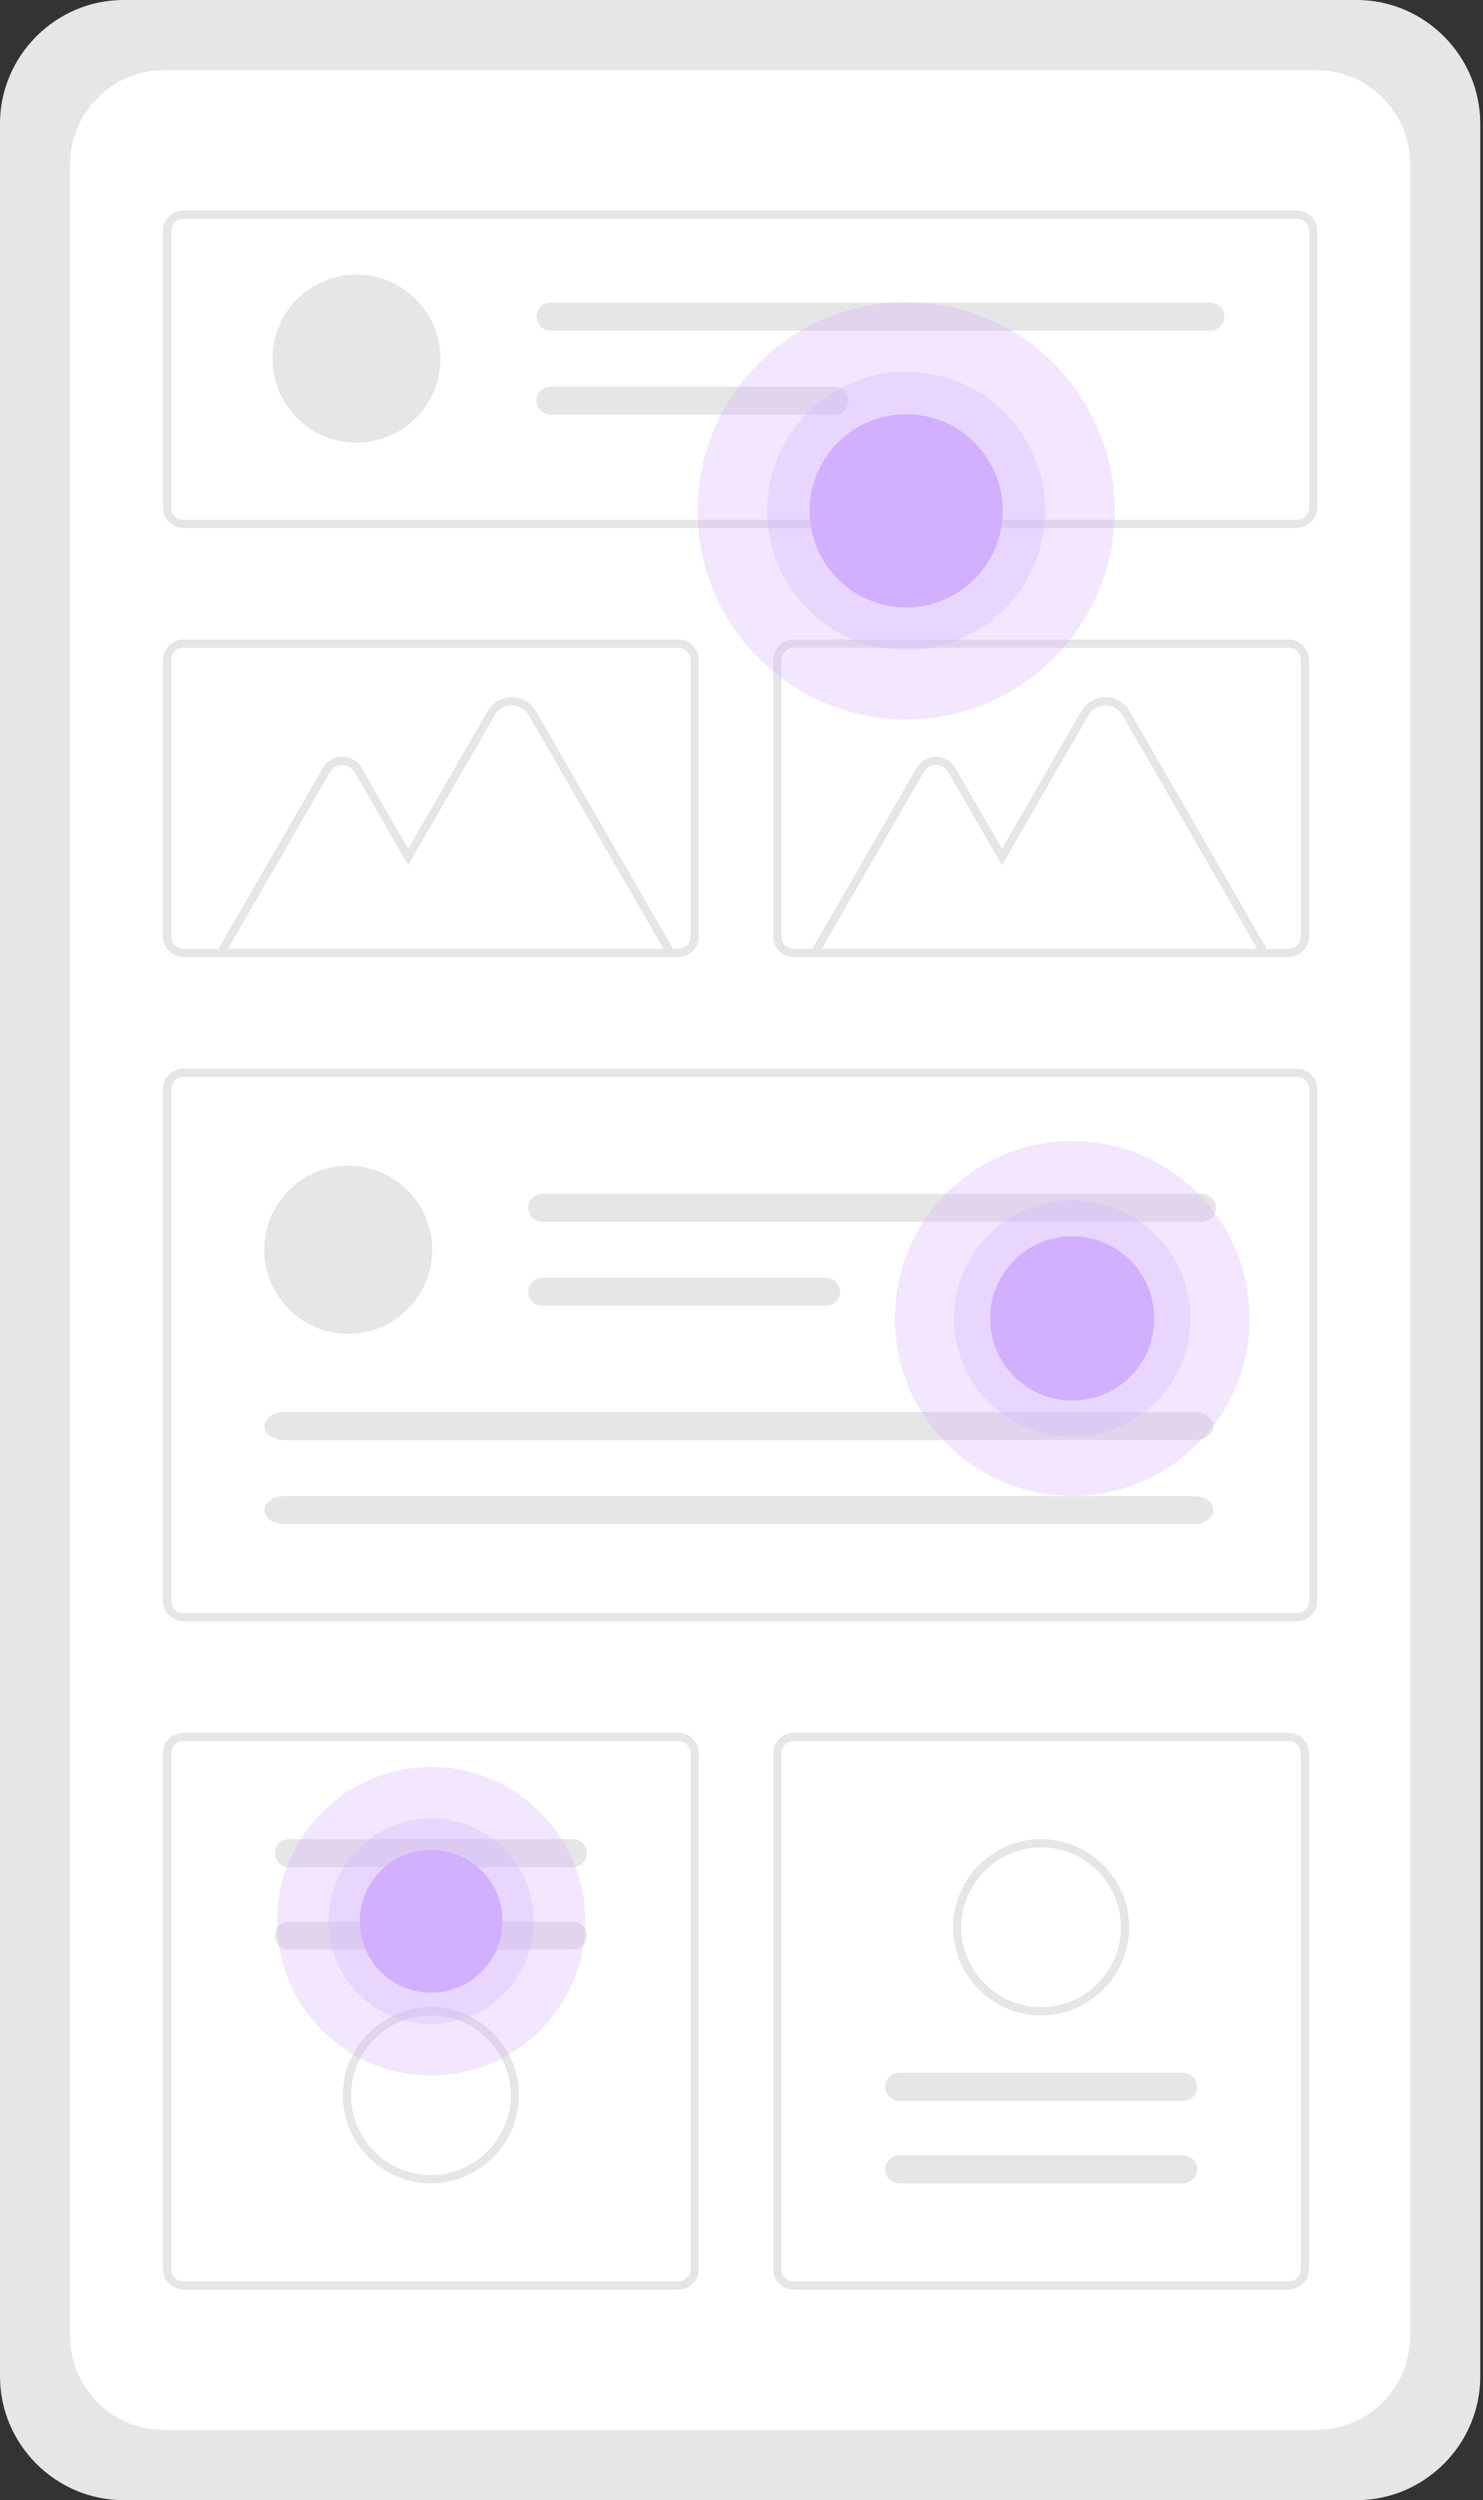 <svg xmlns="http://www.w3.org/2000/svg" xmlns:xlink="http://www.w3.org/1999/xlink" xmlns:serif="http://www.serif.com/" width="100%" height="100%" viewBox="0 0 384 647" xml:space="preserve" style="fill-rule:evenodd;clip-rule:evenodd;stroke-linejoin:round;stroke-miterlimit:2;"><rect x="0" y="0" width="384" height="647" fill="#333333" stroke="none"/>    <g transform="matrix(1,0,0,1,2.84217e-14,-2e-05)">        <g transform="matrix(1,0,0,1,-184.468,-126.5)">            <path d="M216.414,126.5C198.896,126.52 184.488,140.928 184.468,158.446L184.468,741.555C184.488,759.072 198.896,773.48 216.414,773.5L535.811,773.5C553.328,773.48 567.736,759.072 567.757,741.555L567.757,158.446C567.737,140.928 553.328,126.52 535.811,126.5L216.414,126.5Z" style="fill:rgb(230,230,230);fill-rule:nonzero;"></path>        </g>        <g transform="matrix(1,0,0,1,-184.468,-126.5)">            <path d="M226.854,144.65C213.564,144.665 202.633,155.597 202.618,168.887L202.618,731.113C202.633,744.403 213.564,755.335 226.854,755.35L525.37,755.35C538.66,755.335 549.591,744.403 549.606,731.113L549.606,168.887C549.591,155.597 538.66,144.665 525.37,144.65L226.854,144.65Z" style="fill:white;fill-rule:nonzero;"></path>        </g>        <g transform="matrix(1,0,0,1,-184.468,-126.5)">            <path d="M520.246,263.147L231.978,263.147C229.051,263.144 226.643,260.736 226.64,257.809L226.64,186.302C226.643,183.375 229.051,180.967 231.978,180.964L520.246,180.964C523.173,180.967 525.581,183.375 525.584,186.302L525.584,257.809C525.581,260.736 523.173,263.144 520.246,263.147ZM231.978,183.099C230.222,183.101 228.777,184.545 228.775,186.302L228.775,257.809C228.777,259.565 230.222,261.01 231.978,261.012L520.246,261.012C522.002,261.01 523.447,259.565 523.449,257.809L523.449,186.302C523.447,184.545 522.002,183.101 520.246,183.099L231.978,183.099Z" style="fill:rgb(230,230,230);fill-rule:nonzero;"></path>        </g>        <g transform="matrix(1,0,0,1,-184.468,-126.5)">            <path d="M520.246,546.076L231.978,546.076C229.051,546.073 226.643,543.665 226.64,540.738L226.64,408.374C226.643,405.447 229.051,403.04 231.978,403.036L520.246,403.036C523.173,403.04 525.581,405.447 525.584,408.374L525.584,540.738C525.581,543.665 523.173,546.073 520.246,546.076ZM231.978,405.171C230.222,405.173 228.777,406.618 228.775,408.374L228.775,540.738C228.777,542.494 230.222,543.939 231.978,543.941L520.246,543.941C522.002,543.939 523.447,542.494 523.449,540.738L523.449,408.374C523.447,406.618 522.002,405.173 520.246,405.171L231.978,405.171Z" style="fill:rgb(230,230,230);fill-rule:nonzero;"></path>        </g>        <g transform="matrix(1,0,0,1,-184.468,-126.5)">            <path d="M518.111,374.183L389.991,374.183C387.064,374.18 384.657,371.772 384.653,368.845L384.653,297.338C384.657,294.411 387.064,292.003 389.991,292L518.111,292C521.038,292.003 523.446,294.411 523.449,297.338L523.449,368.845C523.446,371.772 521.038,374.18 518.111,374.183ZM389.991,294.135C388.235,294.137 386.79,295.582 386.788,297.338L386.788,368.845C386.79,370.601 388.235,372.046 389.991,372.048L518.111,372.048C519.867,372.046 521.312,370.601 521.314,368.845L521.314,297.338C521.312,295.582 519.867,294.137 518.111,294.135L389.991,294.135Z" style="fill:rgb(230,230,230);fill-rule:nonzero;"></path>        </g>        <g transform="matrix(1,0,0,1,-184.468,-126.5)">            <path d="M360.098,719.036L231.978,719.036C229.051,719.033 226.643,716.625 226.64,713.698L226.64,580.267C226.643,577.34 229.051,574.932 231.978,574.929L360.098,574.929C363.025,574.932 365.432,577.34 365.436,580.267L365.436,713.698C365.432,716.625 363.025,719.033 360.098,719.036ZM231.978,577.064C230.222,577.066 228.777,578.511 228.775,580.267L228.775,713.698C228.777,715.455 230.222,716.899 231.978,716.901L360.098,716.901C361.854,716.899 363.299,715.455 363.301,713.698L363.301,580.267C363.299,578.511 361.854,577.066 360.098,577.064L231.978,577.064Z" style="fill:rgb(230,230,230);fill-rule:nonzero;"></path>        </g>        <g transform="matrix(1,0,0,1,-184.468,-126.5)">            <path d="M518.111,719.036L389.991,719.036C387.064,719.033 384.657,716.625 384.653,713.698L384.653,580.267C384.657,577.34 387.064,574.932 389.991,574.929L518.111,574.929C521.038,574.932 523.446,577.34 523.449,580.267L523.449,713.698C523.446,716.625 521.038,719.033 518.111,719.036ZM389.991,577.064C388.235,577.066 386.79,578.511 386.788,580.267L386.788,713.698C386.79,715.455 388.235,716.899 389.991,716.901L518.111,716.901C519.867,716.899 521.312,715.455 521.314,713.698L521.314,580.267C521.312,578.511 519.867,577.066 518.111,577.064L389.991,577.064Z" style="fill:rgb(230,230,230);fill-rule:nonzero;"></path>        </g>        <circle cx="90.166" cy="323.425" r="21.745" style="fill:rgb(230,230,230);"></circle>        <g transform="matrix(1,0,0,1,-184.468,-126.5)">            <path d="M324.855,435.428C322.867,435.428 321.231,437.065 321.231,439.053C321.231,441.041 322.867,442.677 324.855,442.677L495.712,442.677C497.697,442.672 499.327,441.038 499.327,439.053C499.327,437.068 497.697,435.433 495.712,435.428L324.855,435.428Z" style="fill:rgb(230,230,230);fill-rule:nonzero;"></path>        </g>        <g transform="matrix(1,0,0,1,-184.468,-126.5)">            <path d="M324.855,457.174C324.854,457.174 324.853,457.174 324.851,457.174C322.863,457.174 321.227,458.81 321.227,460.798C321.227,462.782 322.856,464.416 324.84,464.422L398.375,464.422C400.363,464.422 401.999,462.786 401.999,460.798C401.999,458.81 400.363,457.174 398.375,457.174L324.855,457.174Z" style="fill:rgb(230,230,230);fill-rule:nonzero;"></path>        </g>        <g transform="matrix(1,0,0,1,-184.468,-126.5)">            <path d="M257.955,491.938C255.198,491.938 252.954,493.564 252.954,495.563C252.954,497.561 255.198,499.187 257.955,499.187L493.684,499.187C496.441,499.187 498.684,497.561 498.684,495.563C498.684,493.564 496.441,491.938 493.684,491.938L257.955,491.938Z" style="fill:rgb(230,230,230);fill-rule:nonzero;"></path>        </g>        <g transform="matrix(1,0,0,1,-184.468,-126.5)">            <path d="M257.955,513.684C255.198,513.684 252.954,515.31 252.954,517.308C252.954,519.306 255.198,520.932 257.955,520.932L493.684,520.932C496.441,520.932 498.684,519.306 498.684,517.308C498.684,515.31 496.441,513.684 493.684,513.684L257.955,513.684Z" style="fill:rgb(230,230,230);fill-rule:nonzero;"></path>        </g>        <circle cx="92.301" cy="92.812" r="21.745" style="fill:rgb(230,230,230);"></circle>        <g transform="matrix(1,0,0,1,-184.468,-126.5)">            <path d="M326.991,204.815C325.006,204.819 323.375,206.454 323.375,208.439C323.375,210.424 325.006,212.058 326.991,212.063L497.847,212.063C497.851,212.063 497.854,212.063 497.858,212.063C499.846,212.063 501.483,210.427 501.483,208.439C501.483,206.452 499.849,204.817 497.862,204.815L326.991,204.815Z" style="fill:rgb(230,230,230);fill-rule:nonzero;"></path>        </g>        <g transform="matrix(1,0,0,1,-184.468,-126.5)">            <path d="M326.991,226.56C325.005,226.563 323.372,228.198 323.372,230.184C323.372,232.17 325.005,233.805 326.991,233.808L400.511,233.808C400.513,233.808 400.516,233.808 400.518,233.808C402.506,233.808 404.142,232.172 404.142,230.184C404.142,228.199 402.511,226.564 400.526,226.56L326.991,226.56Z" style="fill:rgb(230,230,230);fill-rule:nonzero;"></path>        </g>        <g transform="matrix(1,0,0,1,-184.468,-126.5)">            <path d="M359.984,374.196L239.797,374.196L268.081,325.206C269.112,323.421 271.022,322.318 273.083,322.318C275.144,322.318 277.055,323.421 278.085,325.206L290.168,346.134L310.712,310.55C312.002,308.315 314.395,306.934 316.975,306.934C319.555,306.934 321.947,308.315 323.237,310.55L359.984,374.196ZM243.495,372.061L356.286,372.061L321.388,311.617C320.479,310.043 318.793,309.069 316.975,309.069C315.157,309.069 313.471,310.043 312.562,311.617L290.168,350.404L276.236,326.274C275.586,325.149 274.382,324.453 273.083,324.453C271.784,324.453 270.58,325.149 269.931,326.274L243.495,372.061Z" style="fill:rgb(230,230,230);fill-rule:nonzero;"></path>        </g>        <g transform="matrix(1,0,0,1,-184.468,-126.5)">            <path d="M513.727,374.196L393.54,374.196L421.824,325.206C422.854,323.421 424.765,322.318 426.826,322.318C428.887,322.318 430.797,323.421 431.828,325.206L443.91,346.134L464.455,310.55C465.745,308.315 468.137,306.934 470.718,306.934C473.298,306.934 475.69,308.315 476.98,310.55L513.727,374.196ZM397.238,372.061L510.029,372.061L475.131,311.617C474.222,310.043 472.536,309.069 470.718,309.069C468.899,309.069 467.214,310.043 466.305,311.617L443.91,350.404L429.978,326.274C429.329,325.149 428.125,324.453 426.826,324.453C425.527,324.453 424.323,325.149 423.673,326.274L397.238,372.061Z" style="fill:rgb(230,230,230);fill-rule:nonzero;"></path>        </g>        <g transform="matrix(1,0,0,1,-184.468,-126.5)">            <path d="M360.098,374.183L231.978,374.183C229.051,374.18 226.643,371.772 226.64,368.845L226.64,297.338C226.643,294.411 229.051,292.003 231.978,292L360.098,292C363.025,292.003 365.432,294.411 365.436,297.338L365.436,368.845C365.432,371.772 363.025,374.18 360.098,374.183ZM231.978,294.135C230.222,294.137 228.777,295.582 228.775,297.338L228.775,368.845C228.777,370.601 230.222,372.046 231.978,372.048L360.098,372.048C361.854,372.046 363.299,370.601 363.301,368.845L363.301,297.338C363.299,295.582 361.854,294.137 360.098,294.135L231.978,294.135Z" style="fill:rgb(230,230,230);fill-rule:nonzero;"></path>        </g>        <g transform="matrix(1,0,0,1,-184.468,-126.5)">            <path d="M259.278,602.445C259.276,602.445 259.274,602.445 259.272,602.445C257.284,602.445 255.648,604.081 255.648,606.069C255.648,608.057 257.284,609.693 259.272,609.693C259.274,609.693 259.276,609.693 259.278,609.693L332.798,609.693C332.8,609.693 332.802,609.693 332.804,609.693C334.792,609.693 336.428,608.057 336.428,606.069C336.428,604.081 334.792,602.445 332.804,602.445C332.802,602.445 332.8,602.445 332.798,602.445L259.278,602.445Z" style="fill:rgb(230,230,230);fill-rule:nonzero;"></path>        </g>        <g transform="matrix(1,0,0,1,-184.468,-126.5)">            <path d="M259.278,623.798C257.29,623.798 255.654,625.434 255.654,627.422C255.654,629.41 257.29,631.046 259.278,631.046L332.798,631.046C334.786,631.046 336.422,629.41 336.422,627.422C336.422,625.434 334.786,623.798 332.798,623.798L259.278,623.798Z" style="fill:rgb(230,230,230);fill-rule:nonzero;"></path>        </g>        <g transform="matrix(1,0,0,1,-184.468,-126.5)">            <path d="M296.038,691.521C283.523,691.521 273.225,681.222 273.225,668.708C273.225,656.193 283.523,645.895 296.038,645.895C308.553,645.895 318.851,656.193 318.851,668.708C318.851,668.708 318.851,668.708 318.851,668.708C318.837,681.217 308.548,691.506 296.038,691.521ZM296.038,648.03C284.695,648.03 275.361,657.364 275.361,668.708C275.361,680.051 284.695,689.385 296.038,689.385C307.382,689.385 316.716,680.051 316.716,668.708C316.716,668.708 316.716,668.708 316.716,668.708C316.702,657.369 307.376,648.043 296.038,648.03L296.038,648.03Z" style="fill:rgb(230,230,230);fill-rule:nonzero;"></path>        </g>        <g transform="matrix(1,0,0,1,-184.468,-126.5)">            <path d="M490.811,691.521C490.813,691.521 490.815,691.521 490.817,691.521C492.805,691.521 494.441,689.884 494.441,687.896C494.441,685.908 492.805,684.272 490.817,684.272C490.815,684.272 490.813,684.272 490.811,684.272L417.291,684.272C415.305,684.275 413.673,685.91 413.673,687.896C413.673,689.882 415.305,691.517 417.291,691.521L490.811,691.521Z" style="fill:rgb(230,230,230);fill-rule:nonzero;"></path>        </g>        <g transform="matrix(1,0,0,1,-184.468,-126.5)">            <path d="M490.811,670.167C490.813,670.167 490.815,670.167 490.817,670.167C492.805,670.167 494.441,668.531 494.441,666.543C494.441,664.555 492.805,662.919 490.817,662.919C490.815,662.919 490.813,662.919 490.811,662.919L417.291,662.919C415.303,662.919 413.667,664.555 413.667,666.543C413.667,668.531 415.303,670.167 417.291,670.167L490.811,670.167Z" style="fill:rgb(230,230,230);fill-rule:nonzero;"></path>        </g>        <g transform="matrix(1,0,0,1,-184.468,-126.5)">            <path d="M454.051,602.445C454.051,602.445 454.051,602.445 454.051,602.445C466.566,602.445 476.864,612.743 476.864,625.258C476.864,637.772 466.566,648.07 454.051,648.07C441.536,648.07 431.238,637.772 431.238,625.258L431.238,625.258C431.252,612.748 441.541,602.459 454.051,602.445ZM454.051,645.935C454.051,645.935 454.051,645.935 454.051,645.935C465.394,645.935 474.728,636.601 474.728,625.258C474.728,613.914 465.394,604.58 454.051,604.58C442.708,604.58 433.373,613.914 433.373,625.258L433.373,625.258C433.387,636.596 442.713,645.922 454.051,645.935L454.051,645.935Z" style="fill:rgb(230,230,230);fill-rule:nonzero;"></path>        </g>        <circle cx="234.637" cy="132.193" r="54" style="fill:rgb(210,175,255);fill-opacity:0.3;"></circle>        <circle cx="234.637" cy="132.193" r="36" style="fill:rgb(210,175,255);fill-opacity:0.3;"></circle>        <circle cx="234.637" cy="132.193" r="25" style="fill:rgb(210,175,255);"></circle>        <circle cx="111.637" cy="497.193" r="39.921" style="fill:rgb(210,175,255);fill-opacity:0.3;"></circle>        <circle cx="111.637" cy="497.193" r="26.614" style="fill:rgb(210,175,255);fill-opacity:0.3;"></circle>        <circle cx="111.637" cy="497.193" r="18.482" style="fill:rgb(210,175,255);"></circle>        <circle cx="277.637" cy="341.193" r="45.921" style="fill:rgb(210,175,255);fill-opacity:0.3;"></circle>        <circle cx="277.637" cy="341.193" r="30.614" style="fill:rgb(210,175,255);fill-opacity:0.3;"></circle>        <circle cx="277.637" cy="341.193" r="21.26" style="fill:rgb(210,175,255);"></circle>    </g></svg>